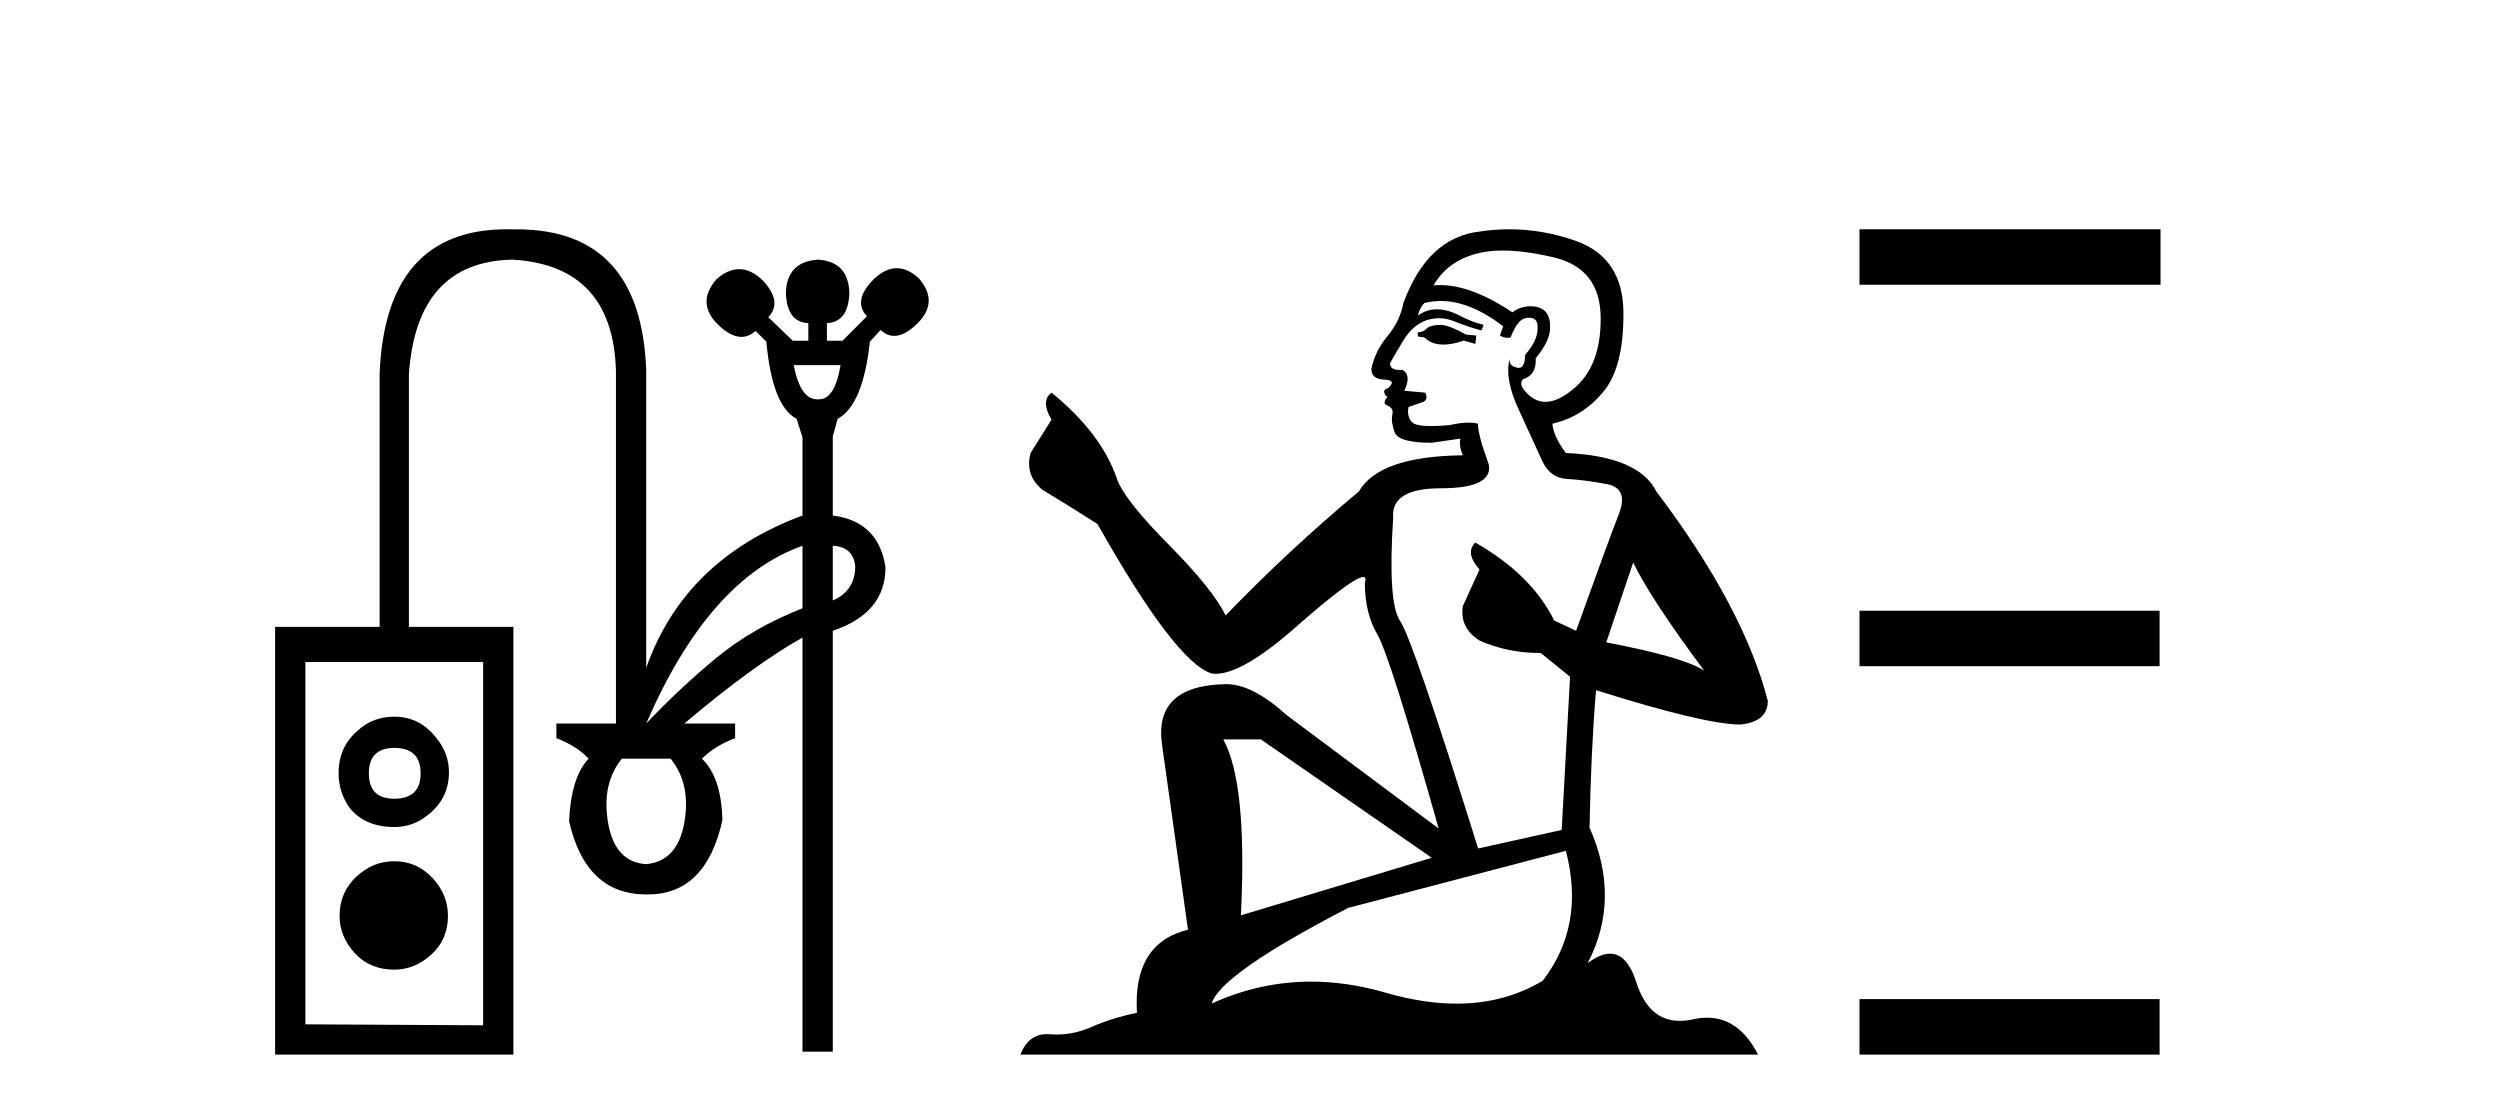 <?xml version='1.0' encoding='UTF-8' standalone='yes'?><svg xmlns='http://www.w3.org/2000/svg' xmlns:xlink='http://www.w3.org/1999/xlink' width='92.0' height='41.0' ><path d='M 30.933 13.436 C 30.793 14.275 30.529 14.695 30.139 14.695 C 30.128 14.695 30.118 14.695 30.107 14.694 C 30.095 14.695 30.083 14.695 30.072 14.695 C 29.659 14.695 29.371 14.275 29.208 13.436 ZM 30.646 20.085 C 31.149 20.109 31.424 20.36 31.472 20.84 C 31.472 21.439 31.197 21.858 30.646 22.097 L 30.646 20.085 ZM 29.531 20.085 L 29.531 22.385 C 28.31 22.864 27.249 23.475 26.351 24.218 C 25.452 24.961 24.596 25.763 23.781 26.626 C 25.315 23.08 27.231 20.9 29.531 20.085 ZM 14.509 27.524 C 15.156 27.524 15.479 27.836 15.479 28.459 C 15.479 29.082 15.156 29.393 14.509 29.393 C 13.886 29.393 13.574 29.082 13.574 28.459 C 13.574 27.836 13.886 27.524 14.509 27.524 ZM 14.509 26.374 C 14.006 26.374 13.574 26.53 13.215 26.841 C 12.712 27.249 12.46 27.788 12.46 28.459 C 12.46 28.914 12.592 29.333 12.856 29.717 C 13.239 30.196 13.79 30.435 14.509 30.435 C 14.964 30.435 15.371 30.292 15.731 30.004 C 16.258 29.597 16.521 29.07 16.521 28.423 C 16.521 27.968 16.378 27.56 16.09 27.201 C 15.683 26.65 15.156 26.374 14.509 26.374 ZM 24.68 27.92 C 25.183 28.543 25.351 29.327 25.183 30.274 C 25.015 31.22 24.548 31.729 23.781 31.801 C 23.014 31.753 22.547 31.25 22.38 30.292 C 22.212 29.333 22.38 28.543 22.883 27.92 ZM 14.509 31.693 C 13.982 31.693 13.514 31.885 13.107 32.268 C 12.7 32.652 12.496 33.131 12.496 33.706 C 12.496 34.209 12.682 34.664 13.053 35.072 C 13.425 35.479 13.91 35.683 14.509 35.683 C 15.012 35.683 15.467 35.497 15.874 35.126 C 16.282 34.754 16.485 34.281 16.485 33.706 C 16.485 33.179 16.294 32.712 15.91 32.304 C 15.527 31.897 15.06 31.693 14.509 31.693 ZM 17.779 24.362 L 17.779 37.731 L 11.238 37.695 L 11.238 24.362 ZM 18.655 8.437 C 15.672 8.437 14.11 10.211 13.97 13.76 L 13.97 23.068 L 10.124 23.068 L 10.124 38.809 L 18.893 38.809 L 18.893 23.068 L 15.048 23.068 L 15.048 13.76 C 15.24 11.004 16.509 9.603 18.857 9.555 C 21.325 9.698 22.595 11.064 22.667 13.652 L 22.667 26.626 L 20.475 26.626 L 20.475 27.165 C 20.978 27.357 21.373 27.608 21.661 27.92 C 21.229 28.375 20.99 29.142 20.942 30.22 C 21.349 32.017 22.296 32.915 23.781 32.915 C 23.8 32.916 23.819 32.916 23.837 32.916 C 25.267 32.916 26.182 32.005 26.584 30.184 C 26.56 29.13 26.309 28.375 25.83 27.92 C 26.141 27.608 26.548 27.357 27.052 27.165 L 27.052 26.626 L 25.183 26.626 C 26.884 25.188 28.333 24.134 29.531 23.463 L 29.531 38.702 L 30.646 38.702 L 30.646 23.212 C 31.939 22.78 32.586 22.002 32.586 20.876 C 32.419 19.749 31.772 19.115 30.646 18.971 L 30.646 16.06 L 30.825 15.413 C 31.448 15.077 31.844 14.131 32.011 12.574 L 32.407 12.142 C 32.562 12.288 32.729 12.361 32.908 12.361 C 33.171 12.361 33.459 12.204 33.772 11.891 C 34.299 11.364 34.311 10.812 33.808 10.237 C 33.539 9.992 33.27 9.869 33.001 9.869 C 32.719 9.869 32.437 10.004 32.155 10.273 C 31.628 10.801 31.544 11.256 31.903 11.639 L 31.005 12.538 L 30.43 12.538 L 30.43 11.891 C 30.957 11.867 31.233 11.495 31.257 10.777 C 31.233 10.01 30.849 9.603 30.107 9.555 C 29.34 9.603 28.944 10.01 28.921 10.777 C 28.944 11.495 29.22 11.867 29.747 11.891 L 29.747 12.538 L 29.172 12.538 L 28.274 11.675 C 28.633 11.292 28.561 10.836 28.058 10.309 C 27.776 10.04 27.491 9.905 27.203 9.905 C 26.928 9.905 26.65 10.028 26.369 10.273 C 25.866 10.848 25.878 11.4 26.405 11.927 C 26.718 12.24 27.01 12.397 27.281 12.397 C 27.466 12.397 27.641 12.324 27.806 12.178 L 28.202 12.574 C 28.345 14.155 28.717 15.101 29.316 15.413 L 29.531 16.096 L 29.531 18.971 C 26.632 20.049 24.716 21.918 23.781 24.577 L 23.781 13.652 C 23.663 10.177 22.076 8.44 19.019 8.44 C 18.977 8.44 18.936 8.44 18.893 8.44 C 18.813 8.438 18.733 8.437 18.655 8.437 Z' style='fill:#000000;stroke:none' /><path d='M 53.063 11.955 Q 52.636 11.955 52.499 12.091 Q 52.38 12.228 52.175 12.228 L 52.175 12.382 L 52.414 12.416 Q 52.679 12.681 53.118 12.681 Q 53.444 12.681 53.866 12.535 L 54.293 12.655 L 54.327 12.348 L 53.951 12.313 Q 53.405 12.006 53.063 11.955 ZM 55.3 9.22 Q 56.089 9.22 57.129 9.46 Q 58.888 9.853 58.905 11.681 Q 58.922 13.492 57.88 14.329 Q 57.329 14.788 56.877 14.788 Q 56.488 14.788 56.172 14.449 Q 55.864 14.141 56.052 13.953 Q 56.548 13.8 56.514 13.185 Q 57.043 12.535 57.043 12.074 Q 57.076 11.27 56.305 11.27 Q 56.273 11.27 56.24 11.271 Q 55.899 11.305 55.659 11.493 Q 54.148 10.491 52.999 10.491 Q 52.875 10.491 52.755 10.503 L 52.755 10.503 Q 53.251 9.631 54.31 9.341 Q 54.742 9.22 55.3 9.22 ZM 60.101 20.701 Q 60.767 22.068 62.715 24.682 Q 61.98 24.186 59.11 23.639 L 60.101 20.701 ZM 53.018 11.076 Q 54.095 11.076 55.318 12.006 L 55.198 12.348 Q 55.342 12.431 55.477 12.431 Q 55.535 12.431 55.591 12.416 Q 55.864 11.698 56.206 11.698 Q 56.247 11.693 56.284 11.693 Q 56.613 11.693 56.582 12.108 Q 56.582 12.535 56.121 13.065 Q 56.121 13.538 55.891 13.538 Q 55.855 13.538 55.813 13.526 Q 55.506 13.458 55.557 13.185 L 55.557 13.185 Q 55.352 13.953 55.916 15.132 Q 56.462 16.328 56.753 16.96 Q 57.043 17.592 57.675 17.626 Q 58.307 17.66 59.127 17.814 Q 59.947 17.968 59.572 18.925 Q 59.196 19.881 58 23.212 L 57.197 22.837 Q 56.36 21.145 54.293 19.967 L 54.293 19.967 Q 53.9 20.342 54.447 20.957 L 53.832 22.307 Q 53.712 23.11 54.447 23.571 Q 55.472 24.032 56.702 24.032 L 57.778 24.904 L 57.47 30.541 L 54.395 31.224 Q 51.987 23.52 51.525 22.854 Q 51.064 22.187 51.269 19.044 Q 51.184 17.968 53.029 17.968 Q 54.942 17.968 54.788 17.097 L 54.549 16.396 Q 54.361 15.747 54.395 15.593 Q 54.245 15.552 54.045 15.552 Q 53.746 15.552 53.336 15.645 Q 52.949 15.679 52.668 15.679 Q 52.106 15.679 51.97 15.542 Q 51.765 15.337 51.833 14.978 L 52.38 14.79 Q 52.567 14.688 52.448 14.449 L 51.679 14.38 Q 51.952 13.8 51.611 13.612 Q 51.56 13.615 51.514 13.615 Q 51.15 13.615 51.15 13.373 Q 51.269 13.15 51.628 12.553 Q 51.987 11.955 52.499 11.784 Q 52.729 11.71 52.956 11.71 Q 53.252 11.71 53.541 11.835 Q 54.054 12.04 54.515 12.16 L 54.6 11.955 Q 54.173 11.852 53.712 11.613 Q 53.268 11.382 52.883 11.382 Q 52.499 11.382 52.175 11.613 Q 52.26 11.305 52.414 11.152 Q 52.71 11.076 53.018 11.076 ZM 46.4 27.21 L 52.687 31.566 L 45.666 33.684 Q 45.905 28.816 45.017 27.21 ZM 57.624 31.31 Q 58.342 34.06 56.77 36.093 Q 55.362 36.934 53.6 36.934 Q 52.39 36.934 51.013 36.537 Q 49.601 36.124 48.25 36.124 Q 46.362 36.124 44.59 36.93 Q 44.897 35.854 49.612 33.411 L 57.624 31.31 ZM 55.546 8.437 Q 54.999 8.437 54.447 8.521 Q 52.533 8.743 51.645 11.152 Q 51.525 11.801 51.064 12.365 Q 50.603 12.911 50.466 13.578 Q 50.466 13.953 50.945 13.97 Q 51.423 13.988 51.064 14.295 Q 50.91 14.329 50.945 14.449 Q 50.962 14.568 51.064 14.603 Q 50.842 14.842 51.064 14.927 Q 51.303 15.03 51.235 15.269 Q 51.184 15.525 51.32 15.901 Q 51.457 16.294 52.687 16.294 L 53.746 16.14 L 53.746 16.14 Q 53.678 16.396 53.832 16.755 Q 50.757 16.789 50.005 18.087 Q 47.425 20.24 45.102 22.649 Q 44.641 21.692 43.001 20.035 Q 41.378 18.395 41.105 17.626 Q 40.541 15.952 38.696 14.449 Q 38.286 14.756 38.696 15.44 L 37.927 16.67 Q 37.705 17.472 38.354 18.019 Q 39.345 18.617 40.387 19.283 Q 43.257 24.374 44.59 24.784 Q 44.663 24.795 44.743 24.795 Q 45.758 24.795 47.784 22.99 Q 49.792 21.235 50.166 21.235 Q 50.298 21.235 50.227 21.453 Q 50.227 22.563 50.688 23.349 Q 51.15 24.135 52.943 30.49 L 47.357 26.322 Q 46.093 25.177 45.136 25.177 Q 42.454 25.211 42.762 27.398 L 43.718 34.214 Q 41.685 34.709 41.839 37.272 Q 40.917 37.46 40.148 37.801 Q 39.527 38.07 38.894 38.07 Q 38.761 38.07 38.628 38.058 Q 38.581 38.055 38.537 38.055 Q 37.84 38.055 37.551 38.809 L 64.696 38.809 Q 64.004 37.452 62.82 37.452 Q 62.573 37.452 62.305 37.511 Q 62.046 37.568 61.816 37.568 Q 60.675 37.568 60.221 36.161 Q 59.884 35.096 59.249 35.096 Q 58.887 35.096 58.427 35.444 Q 59.657 33.069 58.495 30.456 Q 58.547 27.62 58.734 25.399 Q 62.749 26.663 64.047 26.663 Q 65.055 26.561 65.055 25.792 Q 64.167 22.341 60.955 18.087 Q 60.306 16.789 57.624 16.67 Q 57.163 16.055 57.129 15.593 Q 58.239 15.337 58.991 14.432 Q 59.759 13.526 59.742 11.493 Q 59.725 9.478 57.983 8.863 Q 56.776 8.437 55.546 8.437 Z' style='fill:#000000;stroke:none' /><path d='M 68.43 8.437 L 68.43 10.479 L 79.507 10.479 L 79.507 8.437 ZM 68.43 22.475 L 68.43 24.516 L 79.473 24.516 L 79.473 22.475 ZM 68.43 36.767 L 68.43 38.809 L 79.473 38.809 L 79.473 36.767 Z' style='fill:#000000;stroke:none' /></svg>